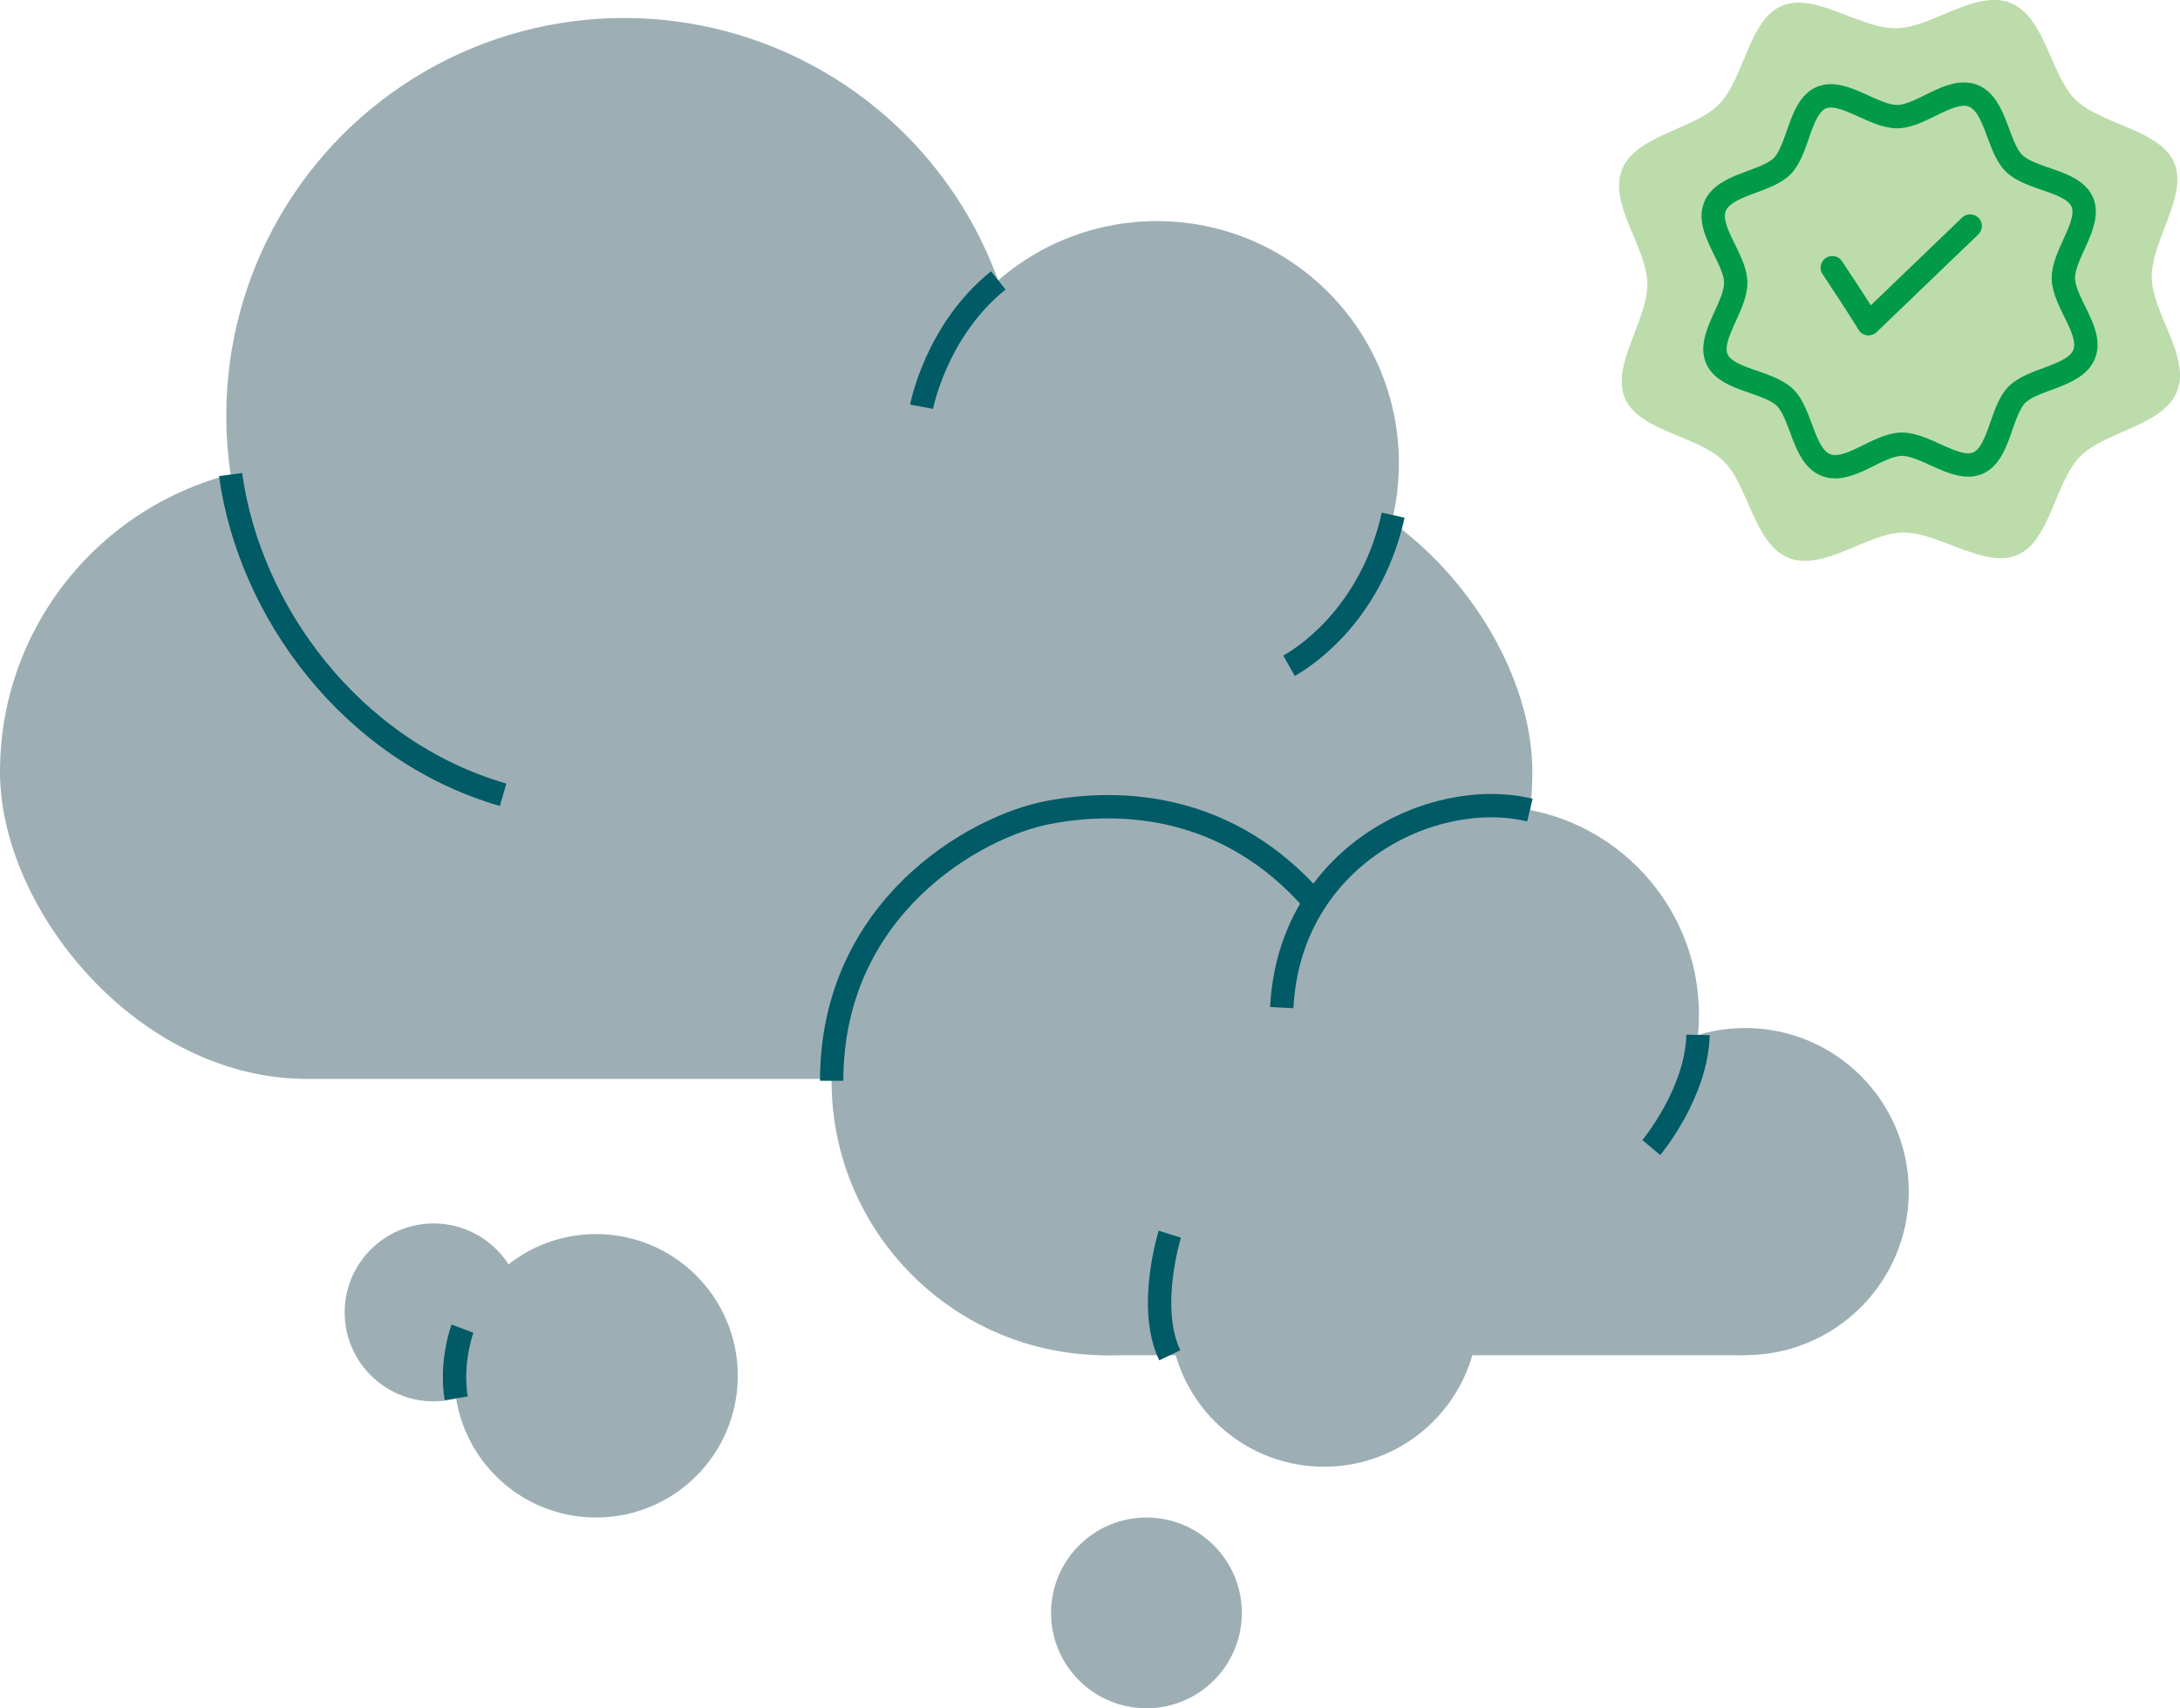 <?xml version="1.0" encoding="UTF-8"?><svg id="Ebene_1" xmlns="http://www.w3.org/2000/svg" viewBox="0 0 186.71 146.33"><rect x="0" y="39.81" width="131.24" height="52.61" rx="26.31" ry="26.31" style="fill:#9dafb5;"/><circle cx="53.45" cy="35.61" r="34.07" style="fill:#9dafb5;"/><circle cx="99.08" cy="39.67" r="20.73" style="fill:#9dafb5;"/><path d="M19.75,40.65c1.59,11.66,10.31,23.66,23.34,27.43" style="fill:none; stroke:#005b66; stroke-miterlimit:10; stroke-width:2px;"/><path d="M85.5,24.02c-5.35,4.3-6.57,10.82-6.57,10.82" style="fill:none; stroke:#005b66; stroke-miterlimit:10; stroke-width:2px;"/><path d="M119.32,44.13c-1.7,7.67-6.6,11.59-8.92,12.9" style="fill:none; stroke:#005b66; stroke-miterlimit:10; stroke-width:2px;"/><circle cx="127.64" cy="86.93" r="17.87" style="fill:#9dafb5;"/><circle cx="149.47" cy="102.07" r="14.01" style="fill:#9dafb5;"/><circle cx="94.73" cy="92.58" r="23.51" style="fill:#9dafb5;"/><rect x="94.34" y="95.34" width="55.13" height="20.75" style="fill:#9dafb5;"/><path d="M131.03,69.39c-8.32-2-20.59,3.96-21.25,16.92" style="fill:none; stroke:#005b66; stroke-miterlimit:10; stroke-width:2px;"/><path d="M112.59,77.29c-7.35-8.47-16.56-8.89-22.83-7.69-6.27,1.2-18.53,8.17-18.53,22.98" style="fill:none; stroke:#005b66; stroke-miterlimit:10; stroke-width:2px;"/><path d="M145.43,88.65c-.12,5.01-4,9.65-4,9.65" style="fill:none; stroke:#005b66; stroke-miterlimit:10; stroke-width:2px;"/><circle cx="37.14" cy="112.42" r="7.62" style="fill:#9dafb5;"/><circle cx="51.05" cy="117.85" r="12.14" style="fill:#9dafb5;"/><circle cx="98.19" cy="138.16" r="8.17" style="fill:#9dafb5;"/><circle cx="113.4" cy="112.42" r="13.22" style="fill:#9dafb5;"/><path d="M100.19,116.09c-1.97-4.08,0-10.37,0-10.37" style="fill:none; stroke:#005b66; stroke-miterlimit:10; stroke-width:2px;"/><path d="M39.07,119.78c-.51-3.19.54-5.97.54-5.97" style="fill:none; stroke:#005b66; stroke-miterlimit:10; stroke-width:2px;"/><path d="M186.46,33.52c-1.19,2.97-6.2,3.43-8.3,5.58-2.18,2.23-2.55,7.23-5.38,8.44-2.82,1.21-6.7-1.96-9.82-1.92-3.01.04-6.8,3.35-9.77,2.17-2.97-1.19-3.43-6.2-5.58-8.3-2.23-2.18-7.23-2.55-8.44-5.38s1.96-6.7,1.92-9.82-3.35-6.8-2.17-9.77c1.19-2.97,6.2-3.43,8.3-5.58,2.18-2.23,2.55-7.23,5.38-8.44,2.82-1.21,6.7,1.96,9.82,1.92,3.01-.04,6.8-3.35,9.77-2.17s3.43,6.2,5.58,8.3,7.23,2.55,8.44,5.38c1.21,2.82-1.96,6.7-1.92,9.82s3.35,6.8,2.17,9.77Z" style="fill:#bddcab;"/><path d="M178.5,30.34c-.78,1.95-4.38,2.06-5.77,3.48s-1.47,5.05-3.33,5.85-4.48-1.65-6.54-1.62-4.54,2.56-6.49,1.78-2.06-4.38-3.48-5.77c-1.47-1.44-5.05-1.47-5.85-3.33s1.65-4.48,1.62-6.54-2.56-4.54-1.78-6.49,4.38-2.06,5.77-3.48,1.47-5.05,3.33-5.85,4.48,1.65,6.54,1.62,4.54-2.56,6.49-1.78c1.95.78,2.06,4.38,3.48,5.77,1.47,1.44,5.05,1.47,5.85,3.33s-1.65,4.48-1.62,6.54,2.56,4.54,1.78,6.49Z" style="fill:none; stroke:#009a49; stroke-miterlimit:10; stroke-width:2px;"/><path d="M156.93,22.93c2.19,3.28,3.1,4.8,3.1,4.8l8.71-8.37" style="fill:none; stroke:#009a49; stroke-linecap:round; stroke-linejoin:round; stroke-width:2px;"/></svg>